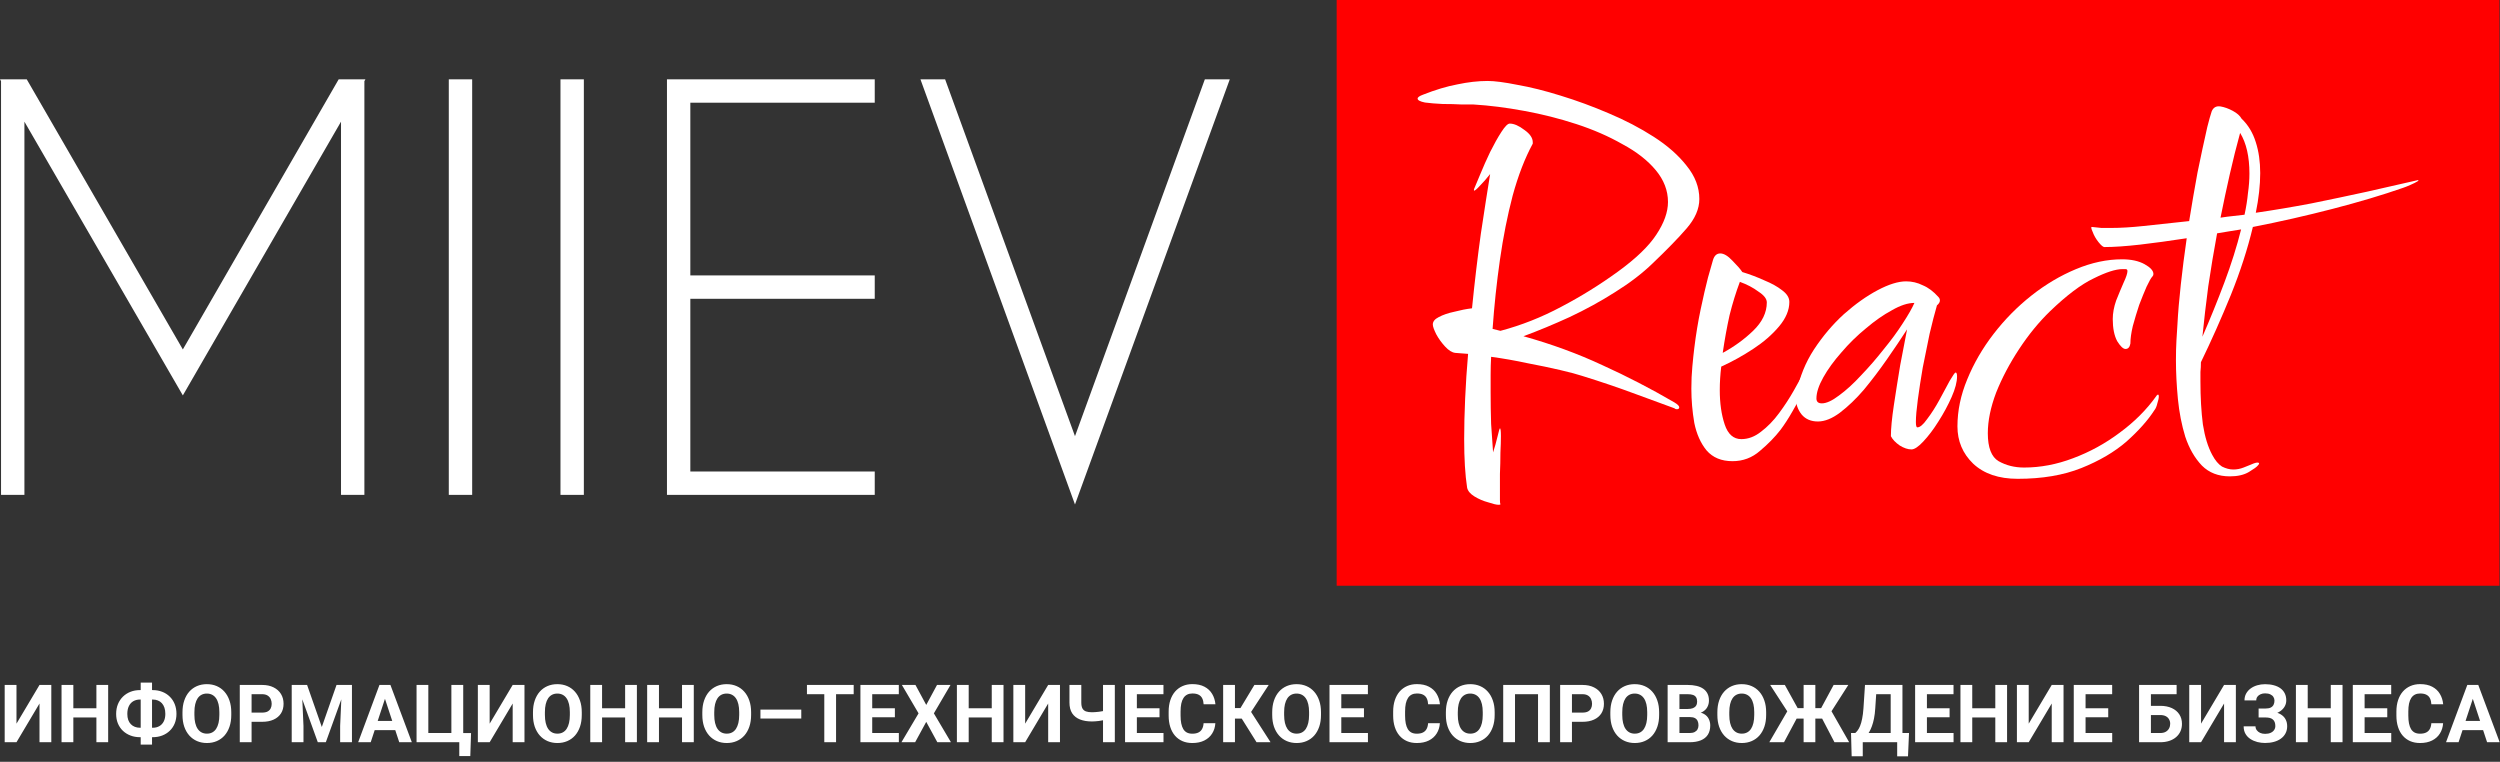 <?xml version="1.0" encoding="UTF-8"?> <svg xmlns="http://www.w3.org/2000/svg" width="4601" height="1402" viewBox="0 0 4601 1402" fill="none"><rect x="0" y="0" width="4601" height="1402" fill="#333333" stroke="none"/><rect x="2460" width="2140" height="1078" fill="#FF0000"></rect><path d="M49.233 146L336.504 643.098L623.298 146H672.531L670.619 149.346V910.766H627.6V223.911L336.504 727.701L44.931 223.911V910.766H1.912V149.346L0 146H49.233Z" fill="white"></path><path d="M868.984 146V910.766H825.965V146H868.984Z" fill="white"></path><path d="M1074.52 146V910.766H1031.5V146H1074.52Z" fill="white"></path><path d="M1609.87 146V189.018H1270.49V506.874H1609.87V549.892H1270.49V867.748H1609.87V910.766H1227.48V146H1609.87Z" fill="white"></path><path d="M1739.4 146L1978.4 802.743L2217.39 146H2263.28L1978.4 928.452L1693.99 146H1739.4Z" fill="white"></path><path d="M2757.78 929C2754.17 929 2747.86 927.497 2738.84 924.491C2729.82 922.087 2721.41 918.48 2713.59 913.67C2705.78 908.861 2701.27 903.451 2700.07 897.439C2696.46 873.994 2694.66 844.237 2694.66 808.168C2694.66 785.324 2695.26 760.376 2696.46 733.324C2697.66 706.272 2699.47 678.919 2701.87 651.266L2678.43 649.462C2672.42 648.861 2666.11 644.954 2659.49 637.74C2652.88 630.526 2647.47 623.012 2643.26 615.197C2639.06 606.78 2636.95 600.769 2636.95 597.162C2636.95 591.751 2640.56 587.243 2647.77 583.636C2655.59 579.428 2665.2 576.121 2676.63 573.717C2688.05 570.711 2698.87 568.607 2709.09 567.405C2713.89 519.312 2719.3 473.624 2725.32 430.341C2731.93 386.457 2737.64 349.786 2742.45 320.329C2735.84 328.746 2729.52 335.96 2723.51 341.971C2718.1 347.983 2714.5 350.988 2712.69 350.988V348.283C2715.1 342.873 2719 333.555 2724.41 320.329C2729.82 307.104 2735.84 293.578 2742.45 279.751C2749.66 265.324 2756.57 253 2763.19 242.78C2769.8 232.561 2774.91 227.451 2778.51 227.451C2786.33 227.451 2795.35 231.358 2805.56 239.173C2815.78 246.387 2820.89 253.902 2820.89 261.717V264.422C2806.47 290.873 2794.14 322.734 2783.92 360.006C2774.31 396.676 2766.49 436.052 2760.48 478.133C2754.47 520.214 2749.96 562.595 2746.96 605.277L2761.38 608.884C2799.85 598.665 2837.12 583.936 2873.19 564.699C2909.86 545.462 2944.72 523.821 2977.78 499.775C3010.85 475.728 3034.29 453.185 3048.11 432.145C3062.54 410.503 3069.75 390.364 3069.75 371.728C3069.75 350.688 3062.24 331.15 3047.21 313.116C3032.18 295.081 3011.75 279.15 2985.9 265.324C2960.65 250.896 2932.4 238.572 2901.14 228.353C2869.88 218.133 2837.72 210.017 2804.66 204.006C2772.2 197.994 2741.25 194.087 2711.79 192.283C2708.18 192.283 2700.97 192.283 2690.15 192.283C2679.33 191.682 2667.61 191.381 2654.99 191.381C2642.36 190.78 2631.54 189.879 2622.53 188.676C2613.51 186.873 2609 184.468 2609 181.462C2609 179.058 2612.31 176.653 2618.92 174.249C2641.76 165.231 2662.8 158.919 2682.04 155.312C2701.87 151.104 2720.51 149 2737.94 149C2750.56 149 2768.9 151.405 2792.94 156.214C2816.99 160.422 2843.43 167.035 2872.29 176.052C2901.74 185.069 2931.2 195.89 2960.65 208.514C2990.71 221.139 3018.36 235.566 3043.61 251.798C3068.85 268.029 3088.99 285.763 3104.02 305C3119.65 324.237 3127.46 344.676 3127.46 366.318C3127.46 384.353 3119.65 402.387 3104.02 420.422C3088.99 437.855 3068.25 459.197 3041.8 484.445C3022.57 503.081 2999.42 520.815 2972.37 537.647C2945.92 554.48 2917.97 569.809 2888.52 583.636C2859.66 596.861 2831.41 608.584 2803.76 618.803C2855.46 633.231 2903.85 650.965 2948.93 672.006C2994.01 692.445 3038.2 715.289 3081.48 740.538C3087.49 744.144 3090.49 747.15 3090.49 749.555C3090.49 751.96 3088.99 753.162 3085.98 753.162C3084.18 753.162 3082.68 752.561 3081.48 751.358C3065.25 745.347 3041.5 736.63 3010.24 725.208C2979.59 713.786 2946.83 702.665 2911.96 691.844C2902.94 688.838 2889.42 685.231 2871.39 681.023C2853.35 676.815 2833.22 672.607 2810.97 668.399C2788.73 663.59 2766.49 659.682 2744.25 656.676C2743.65 667.497 2743.35 678.618 2743.35 690.04C2743.35 700.861 2743.35 711.382 2743.35 721.601C2743.35 741.439 2743.65 760.977 2744.25 780.214C2745.45 798.85 2746.66 816.283 2747.86 832.514C2750.86 823.497 2753.57 813.879 2755.97 803.659C2758.38 793.439 2759.88 788.329 2760.48 788.329C2761.68 788.329 2762.28 793.139 2762.28 802.757C2762.28 810.572 2761.98 820.792 2761.38 833.416C2761.38 846.04 2761.08 858.965 2760.48 872.191C2760.48 885.416 2760.48 897.139 2760.48 907.358C2760.48 912.168 2760.48 916.376 2760.48 919.983C2760.48 924.191 2760.78 926.896 2761.38 928.098C2761.38 928.699 2760.18 929 2757.78 929Z" fill="white"></path><path d="M3188.52 848.746C3168.08 848.746 3152.15 842.133 3140.73 828.907C3129.91 815.682 3122.4 798.85 3118.19 778.41C3114.58 757.37 3112.78 736.329 3112.78 715.289C3112.78 700.861 3113.38 687.335 3114.58 674.711C3115.79 661.486 3116.99 650.064 3118.19 640.445C3121.2 615.798 3125.1 592.052 3129.91 569.208C3134.72 546.364 3139.23 526.827 3143.44 510.595C3148.25 494.364 3151.25 483.844 3152.45 479.035C3154.86 470.618 3159.37 466.41 3165.98 466.41C3172.59 466.41 3180.11 470.919 3188.52 479.936C3196.94 488.353 3202.95 495.266 3206.55 500.676C3220.38 504.884 3233.91 509.994 3247.13 516.006C3260.35 521.416 3271.17 527.428 3279.59 534.04C3288.61 540.653 3293.12 547.867 3293.12 555.682C3293.12 570.711 3286.8 585.74 3274.18 600.769C3261.56 615.798 3245.63 629.624 3226.39 642.249C3207.16 654.873 3187.62 665.694 3167.78 674.711C3165.98 689.139 3165.08 703.566 3165.08 717.994C3165.08 742.04 3168.08 763.081 3174.09 781.116C3180.11 799.15 3190.32 808.168 3204.75 808.168C3217.37 808.168 3229.4 803.659 3240.82 794.642C3252.84 785.624 3263.96 774.202 3274.18 760.376C3284.4 746.549 3293.42 732.723 3301.23 718.896C3309.65 704.468 3315.96 692.445 3320.17 682.827C3321.37 679.22 3324.07 677.416 3328.28 677.416C3330.68 677.416 3331.89 680.121 3331.89 685.532C3331.89 690.341 3328.28 700.561 3321.07 716.191C3313.85 730.619 3306.34 744.445 3298.53 757.671C3291.31 770.295 3284.1 781.416 3276.89 791.035C3266.67 804.26 3254.04 817.185 3239.01 829.809C3224.59 842.433 3207.76 848.746 3188.52 848.746ZM3170.49 649.462C3191.53 638.04 3210.16 624.514 3226.39 608.884C3243.22 592.653 3251.64 575.22 3251.64 556.584C3251.64 549.971 3246.53 543.358 3236.31 536.746C3226.69 529.532 3215.27 523.52 3202.05 518.711C3194.83 537.948 3188.52 558.387 3183.11 580.029C3178.3 601.67 3174.09 624.815 3170.49 649.462Z" fill="white"></path><path d="M3517.89 827.104C3511.27 827.104 3504.06 824.699 3496.24 819.89C3488.43 814.48 3483.02 808.769 3480.01 802.757C3480.01 788.931 3481.82 769.994 3485.42 745.948C3489.03 721.902 3492.94 697.254 3497.15 672.006C3501.96 646.156 3506.16 624.214 3509.77 606.179C3498.95 623.012 3486.63 641.347 3472.8 661.185C3458.98 681.023 3444.85 699.659 3430.42 717.092C3416 733.925 3401.27 748.052 3386.24 759.474C3371.81 770.295 3358.29 775.705 3345.67 775.705C3333.04 775.705 3323.12 771.497 3315.91 763.081C3308.7 754.064 3305.09 743.844 3305.09 732.422C3305.09 729.416 3305.69 725.509 3306.89 720.699C3312.3 693.046 3322.82 667.197 3338.45 643.15C3354.68 618.503 3373.02 596.861 3393.45 578.225C3414.49 559.59 3435.23 544.861 3455.67 534.04C3476.11 523.22 3493.54 517.809 3507.97 517.809C3518.79 517.809 3529.01 520.214 3538.62 525.023C3548.84 529.231 3558.46 536.445 3567.48 546.665C3569.28 548.468 3570.18 550.572 3570.18 552.977C3570.18 555.983 3568.38 558.988 3564.77 561.994C3560.56 576.422 3556.06 593.855 3551.25 614.295C3547.04 634.133 3542.83 654.873 3538.62 676.514C3535.02 697.555 3532.01 717.092 3529.61 735.127C3527.2 753.162 3526 766.988 3526 776.607C3526 783.22 3526.9 786.526 3528.71 786.526C3533.51 786.526 3539.53 781.416 3546.74 771.197C3554.55 760.977 3562.07 749.254 3569.28 736.029C3576.49 722.803 3582.81 711.081 3588.22 700.861C3594.23 690.642 3597.83 685.532 3599.04 685.532C3600.84 685.532 3601.74 687.936 3601.74 692.746C3601.74 702.965 3598.43 715.59 3591.82 730.618C3585.21 745.647 3577.09 760.676 3567.48 775.705C3558.46 790.133 3549.14 802.457 3539.53 812.676C3530.51 822.295 3523.3 827.104 3517.89 827.104ZM3352.88 742.341C3361.29 742.341 3371.81 737.532 3384.44 727.913C3397.66 718.295 3411.19 705.971 3425.01 690.942C3439.44 675.913 3453.27 659.983 3466.49 643.15C3480.32 626.318 3492.04 610.387 3501.65 595.358C3511.87 579.728 3519.09 567.104 3523.3 557.486C3511.27 557.486 3497.45 561.994 3481.82 571.012C3466.19 579.428 3450.26 590.549 3434.03 604.376C3417.8 617.601 3402.77 632.329 3388.95 648.561C3375.12 664.191 3364 679.52 3355.58 694.549C3347.17 709.578 3342.96 722.503 3342.96 733.324C3342.96 739.335 3346.27 742.341 3352.88 742.341Z" fill="white"></path><path d="M3713.39 881.208C3678.52 881.208 3651.17 871.89 3631.33 853.254C3612.1 834.618 3602.48 811.775 3602.48 784.723C3602.48 755.867 3608.49 727.012 3620.51 698.156C3632.54 668.699 3648.77 640.746 3669.2 614.295C3689.64 587.844 3712.78 564.399 3738.63 543.96C3764.48 523.52 3791.83 507.289 3820.68 495.266C3849.54 483.243 3877.79 477.231 3905.44 477.231C3922.27 477.231 3936.1 480.237 3946.92 486.249C3957.74 492.26 3963.15 498.272 3963.15 504.283C3963.15 506.087 3962.55 507.59 3961.35 508.792C3958.94 511.197 3955.33 517.509 3950.53 527.728C3946.32 537.347 3941.81 548.468 3937 561.092C3932.79 573.717 3928.89 586.642 3925.28 599.867C3922.27 612.491 3920.77 623.312 3920.77 632.329C3919.57 638.942 3916.56 642.249 3911.75 642.249C3907.55 642.249 3902.44 637.439 3896.43 627.821C3891.02 617.601 3888.31 604.075 3888.31 587.243C3888.31 576.422 3890.41 565 3894.62 552.977C3899.43 540.954 3903.94 530.133 3908.15 520.514C3912.96 510.295 3915.36 503.081 3915.36 498.873C3915.36 496.468 3914.16 495.266 3911.75 495.266C3909.95 495.266 3908.15 495.266 3906.34 495.266C3893.72 495.266 3875.99 500.977 3853.14 512.399C3830.3 523.22 3803.55 543.358 3772.9 572.815C3752.46 592.653 3733.52 615.798 3716.09 642.249C3698.66 668.699 3684.53 695.451 3673.71 722.503C3663.49 749.555 3658.38 774.503 3658.38 797.347C3658.38 823.798 3665 840.931 3678.22 848.746C3692.05 856.561 3707.68 860.468 3725.11 860.468C3755.16 860.468 3785.22 854.757 3815.27 843.335C3845.93 831.913 3874.48 816.283 3900.93 796.445C3927.98 776.607 3950.53 754.064 3968.56 728.815C3969.16 727.613 3969.76 727.012 3970.36 727.012C3970.96 726.41 3971.26 726.11 3971.26 726.11C3972.47 726.11 3973.07 727.312 3973.07 729.717C3973.07 732.723 3972.17 736.931 3970.36 742.341C3969.16 747.751 3967.36 751.96 3964.95 754.965C3952.93 773.601 3935.8 792.838 3913.56 812.676C3891.32 831.913 3863.66 848.145 3830.6 861.37C3797.54 874.595 3758.47 881.208 3713.39 881.208Z" fill="white"></path><path d="M4103.78 876.699C4082.74 876.699 4065.61 870.087 4052.39 856.861C4039.16 843.035 4028.94 825.301 4021.73 803.659C4015.12 782.017 4010.61 758.873 4008.2 734.225C4005.8 708.977 4004.6 685.231 4004.6 662.988C4004.6 649.763 4004.9 637.74 4005.5 626.919C4006.1 615.497 4006.7 605.879 4007.3 598.064C4008.5 575.22 4010.61 550.272 4013.61 523.22C4016.62 495.566 4020.23 467.312 4024.43 438.457C3993.18 443.266 3964.62 447.173 3938.78 450.179C3912.33 453.185 3890.39 454.688 3872.95 454.688C3870.55 454.688 3866.94 451.682 3862.13 445.671C3857.32 439.659 3853.72 433.347 3851.31 426.734C3848.31 420.121 3848.01 417.116 3850.41 417.717C3856.42 418.318 3862.13 418.919 3867.54 419.52C3872.95 419.52 3878.66 419.52 3884.68 419.52C3902.71 419.52 3922.85 418.318 3945.09 415.913C3966.73 413.509 3994.68 410.503 4028.94 406.896C4033.75 376.838 4038.86 347.081 4044.27 317.624C4050.28 288.168 4056.29 260.214 4062.3 233.763C4065.31 221.74 4068.02 212.121 4070.42 204.908C4073.43 197.694 4078.84 194.688 4086.65 195.89C4093.86 197.093 4101.38 199.798 4109.19 204.006C4117.01 208.214 4122.42 213.023 4125.42 218.434C4137.44 229.855 4146.16 244.283 4151.57 261.717C4156.98 278.549 4159.69 297.486 4159.69 318.526C4159.69 340.769 4156.98 365.116 4151.57 391.566C4184.63 386.757 4218.59 381.046 4253.46 374.434C4288.92 367.22 4323.19 360.006 4356.25 352.792C4389.91 344.977 4420.27 338.064 4447.32 332.052C4451.53 330.85 4452.13 331.451 4449.12 333.855C4446.12 335.659 4441.91 337.763 4436.5 340.168C4431.09 342.572 4426.58 344.376 4422.97 345.578C4385.1 358.803 4341.82 371.728 4293.13 384.353C4244.44 396.977 4195.45 408.098 4146.16 417.717C4136.54 457.994 4123.02 499.775 4105.58 543.058C4088.15 585.74 4069.82 626.919 4050.58 666.595C4050.58 672.607 4050.28 678.618 4049.68 684.63C4049.68 690.04 4049.68 695.751 4049.68 701.763C4049.68 731.22 4051.18 757.671 4054.19 781.116C4057.8 803.96 4063.51 822.595 4071.32 837.023C4076.73 847.243 4082.74 854.457 4089.35 858.665C4096.57 862.272 4103.48 864.075 4110.09 864.075C4116.71 864.075 4123.02 862.873 4129.03 860.468C4135.04 858.064 4139.55 856.26 4142.55 855.058C4149.17 852.052 4153.67 850.85 4156.08 851.451C4158.48 852.052 4158.18 853.856 4155.18 856.861C4153.37 859.266 4147.96 863.173 4138.95 868.584C4129.93 873.994 4118.21 876.699 4103.78 876.699ZM4086.65 400.584L4099.27 398.78L4130.83 395.173C4133.84 381.347 4135.94 368.121 4137.14 355.497C4138.95 342.873 4139.85 330.85 4139.85 319.428C4139.85 288.168 4134.14 263.22 4122.72 244.584C4116.1 268.63 4109.79 293.879 4103.78 320.329C4097.77 346.78 4092.06 373.532 4086.65 400.584ZM4053.29 619.705C4067.71 586.642 4081.24 553.277 4093.86 519.613C4106.49 485.948 4116.71 453.486 4124.52 422.225C4116.71 423.428 4109.19 424.63 4101.98 425.832C4094.76 427.035 4087.55 428.237 4080.34 429.439C4074.33 461.902 4068.92 494.364 4064.11 526.827C4059.9 558.688 4056.29 589.647 4053.29 619.705Z" fill="white"></path><path d="M30.341 1331.82L72.702 1260.57H94.425V1366H72.702V1294.75L30.341 1366H8.617V1260.57H30.341V1331.82ZM183.565 1303.51V1320.45H128.531V1303.51H183.565ZM134.976 1260.57V1366H113.253V1260.57H134.976ZM199.061 1260.57V1366H177.41V1260.57H199.061ZM257.642 1270.05H281.104C287.38 1270.05 293.172 1271.09 298.483 1273.17C303.793 1275.2 308.403 1278.14 312.313 1282C316.272 1285.82 319.337 1290.43 321.51 1295.83C323.682 1301.19 324.768 1307.18 324.768 1313.79C324.768 1320.26 323.682 1326.15 321.51 1331.46C319.337 1336.72 316.272 1341.24 312.313 1345C308.403 1348.77 303.793 1351.66 298.483 1353.69C293.172 1355.72 287.38 1356.73 281.104 1356.73H257.642C251.318 1356.73 245.501 1355.72 240.191 1353.69C234.881 1351.66 230.246 1348.79 226.288 1345.07C222.329 1341.31 219.24 1336.79 217.019 1331.53C214.847 1326.27 213.761 1320.4 213.761 1313.94C213.761 1307.32 214.847 1301.34 217.019 1295.98C219.24 1290.57 222.329 1285.94 226.288 1282.07C230.246 1278.21 234.881 1275.24 240.191 1273.17C245.501 1271.09 251.318 1270.05 257.642 1270.05ZM257.642 1287.43C253.008 1287.43 248.929 1288.45 245.405 1290.47C241.881 1292.5 239.153 1295.49 237.222 1299.45C235.291 1303.36 234.326 1308.19 234.326 1313.94C234.326 1318.09 234.881 1321.76 235.991 1324.94C237.15 1328.08 238.767 1330.71 240.843 1332.84C242.918 1334.96 245.381 1336.58 248.229 1337.69C251.077 1338.8 254.215 1339.35 257.642 1339.35H281.249C285.835 1339.35 289.842 1338.36 293.269 1336.38C296.745 1334.4 299.448 1331.51 301.379 1327.69C303.31 1323.88 304.276 1319.25 304.276 1313.79C304.276 1309.49 303.721 1305.7 302.61 1302.42C301.5 1299.14 299.931 1296.39 297.903 1294.17C295.876 1291.95 293.438 1290.28 290.59 1289.17C287.79 1288.01 284.676 1287.43 281.249 1287.43H257.642ZM279.8 1256.22V1370.34H258.946V1256.22H279.8ZM425.638 1310.82V1315.82C425.638 1323.83 424.552 1331.02 422.38 1337.4C420.207 1343.77 417.142 1349.2 413.184 1353.69C409.225 1358.13 404.494 1361.53 398.991 1363.9C393.536 1366.27 387.477 1367.45 380.815 1367.45C374.202 1367.45 368.143 1366.27 362.64 1363.9C357.185 1361.53 352.454 1358.13 348.447 1353.69C344.44 1349.2 341.327 1343.77 339.106 1337.4C336.934 1331.02 335.847 1323.83 335.847 1315.82V1310.82C335.847 1302.76 336.934 1295.57 339.106 1289.24C341.278 1282.87 344.344 1277.44 348.302 1272.95C352.309 1268.46 357.04 1265.03 362.495 1262.67C367.998 1260.3 374.057 1259.12 380.67 1259.12C387.332 1259.12 393.391 1260.3 398.846 1262.67C404.349 1265.03 409.08 1268.46 413.039 1272.95C417.045 1277.44 420.135 1282.87 422.307 1289.24C424.528 1295.57 425.638 1302.76 425.638 1310.82ZM403.698 1315.82V1310.68C403.698 1305.08 403.191 1300.15 402.177 1295.91C401.163 1291.66 399.667 1288.08 397.687 1285.19C395.708 1282.29 393.294 1280.12 390.446 1278.67C387.598 1277.17 384.339 1276.43 380.67 1276.43C377.002 1276.43 373.743 1277.17 370.895 1278.67C368.095 1280.12 365.705 1282.29 363.726 1285.19C361.795 1288.08 360.323 1291.66 359.309 1295.91C358.295 1300.15 357.788 1305.08 357.788 1310.68V1315.82C357.788 1321.37 358.295 1326.29 359.309 1330.59C360.323 1334.84 361.819 1338.44 363.798 1341.38C365.778 1344.28 368.191 1346.47 371.04 1347.97C373.888 1349.47 377.146 1350.21 380.815 1350.21C384.484 1350.21 387.743 1349.47 390.591 1347.97C393.439 1346.47 395.829 1344.28 397.76 1341.38C399.691 1338.44 401.163 1334.84 402.177 1330.59C403.191 1326.29 403.698 1321.37 403.698 1315.82ZM482.337 1328.42H455.472V1311.47H482.337C486.489 1311.47 489.868 1310.8 492.475 1309.45C495.082 1308.05 496.988 1306.12 498.195 1303.65C499.402 1301.19 500.006 1298.42 500.006 1295.33C500.006 1292.19 499.402 1289.27 498.195 1286.56C496.988 1283.86 495.082 1281.69 492.475 1280.05C489.868 1278.41 486.489 1277.58 482.337 1277.58H463.003V1366H441.279V1260.57H482.337C490.592 1260.57 497.664 1262.06 503.554 1265.06C509.492 1268 514.029 1272.08 517.167 1277.3C520.305 1282.51 521.874 1288.47 521.874 1295.18C521.874 1301.99 520.305 1307.88 517.167 1312.85C514.029 1317.82 509.492 1321.66 503.554 1324.36C497.664 1327.07 490.592 1328.42 482.337 1328.42ZM546.784 1260.57H565.177L592.259 1337.98L619.341 1260.57H637.733L599.645 1366H584.873L546.784 1260.57ZM536.863 1260.57H555.184L558.515 1336.02V1366H536.863V1260.57ZM629.334 1260.57H647.726V1366H626.003V1336.02L629.334 1260.57ZM710.942 1278.6L682.267 1366H659.167L698.342 1260.57H713.042L710.942 1278.6ZM734.766 1366L706.018 1278.6L703.701 1260.57H718.545L757.938 1366H734.766ZM733.462 1326.75V1343.77H677.777V1326.75H733.462ZM866.918 1349.13L865.542 1391.42H845.267V1366H836.65V1349.13H866.918ZM766.627 1366V1260.57H788.278V1349.06H830.712V1260.57H852.508V1366H766.627ZM901.169 1331.82L943.53 1260.57H965.253V1366H943.53V1294.75L901.169 1366H879.445V1260.57H901.169V1331.82ZM1070.69 1310.82V1315.82C1070.69 1323.83 1069.6 1331.02 1067.43 1337.4C1065.25 1343.77 1062.19 1349.2 1058.23 1353.69C1054.27 1358.13 1049.54 1361.53 1044.04 1363.9C1038.58 1366.27 1032.52 1367.45 1025.86 1367.45C1019.25 1367.45 1013.19 1366.27 1007.69 1363.9C1002.23 1361.53 997.501 1358.13 993.494 1353.69C989.487 1349.2 986.374 1343.77 984.153 1337.4C981.981 1331.02 980.894 1323.83 980.894 1315.82V1310.82C980.894 1302.76 981.981 1295.57 984.153 1289.24C986.325 1282.87 989.391 1277.44 993.349 1272.95C997.356 1268.46 1002.09 1265.03 1007.54 1262.67C1013.05 1260.3 1019.1 1259.12 1025.72 1259.12C1032.38 1259.12 1038.44 1260.3 1043.89 1262.67C1049.4 1265.03 1054.13 1268.46 1058.09 1272.95C1062.09 1277.44 1065.18 1282.87 1067.35 1289.24C1069.58 1295.57 1070.69 1302.76 1070.69 1310.82ZM1048.74 1315.82V1310.68C1048.74 1305.08 1048.24 1300.15 1047.22 1295.91C1046.21 1291.66 1044.71 1288.08 1042.73 1285.19C1040.76 1282.29 1038.34 1280.12 1035.49 1278.67C1032.64 1277.17 1029.39 1276.43 1025.72 1276.43C1022.05 1276.43 1018.79 1277.17 1015.94 1278.67C1013.14 1280.12 1010.75 1282.29 1008.77 1285.19C1006.84 1288.08 1005.37 1291.66 1004.36 1295.91C1003.34 1300.15 1002.84 1305.08 1002.84 1310.68V1315.82C1002.84 1321.37 1003.34 1326.29 1004.36 1330.59C1005.37 1334.84 1006.87 1338.44 1008.85 1341.38C1010.82 1344.28 1013.24 1346.47 1016.09 1347.97C1018.93 1349.47 1022.19 1350.21 1025.86 1350.21C1029.53 1350.21 1032.79 1349.47 1035.64 1347.97C1038.49 1346.47 1040.88 1344.28 1042.81 1341.38C1044.74 1338.44 1046.21 1334.84 1047.22 1330.59C1048.24 1326.29 1048.74 1321.37 1048.74 1315.82ZM1156.64 1303.51V1320.45H1101.61V1303.51H1156.64ZM1108.05 1260.57V1366H1086.33V1260.57H1108.05ZM1172.13 1260.57V1366H1150.48V1260.57H1172.13ZM1261.35 1303.51V1320.45H1206.31V1303.51H1261.35ZM1212.76 1260.57V1366H1191.03V1260.57H1212.76ZM1276.84 1260.57V1366H1255.19V1260.57H1276.84ZM1382.35 1310.82V1315.82C1382.35 1323.83 1381.26 1331.02 1379.09 1337.4C1376.92 1343.77 1373.85 1349.2 1369.89 1353.69C1365.93 1358.13 1361.2 1361.53 1355.7 1363.9C1350.24 1366.27 1344.19 1367.45 1337.52 1367.45C1330.91 1367.45 1324.85 1366.27 1319.35 1363.9C1313.89 1361.53 1309.16 1358.13 1305.16 1353.69C1301.15 1349.2 1298.04 1343.77 1295.81 1337.4C1293.64 1331.02 1292.56 1323.83 1292.56 1315.82V1310.82C1292.56 1302.76 1293.64 1295.57 1295.81 1289.24C1297.99 1282.87 1301.05 1277.44 1305.01 1272.95C1309.02 1268.46 1313.75 1265.03 1319.2 1262.67C1324.71 1260.3 1330.77 1259.12 1337.38 1259.12C1344.04 1259.12 1350.1 1260.3 1355.55 1262.67C1361.06 1265.03 1365.79 1268.46 1369.75 1272.95C1373.75 1277.44 1376.84 1282.87 1379.02 1289.24C1381.24 1295.57 1382.35 1302.76 1382.35 1310.82ZM1360.41 1315.82V1310.68C1360.41 1305.08 1359.9 1300.15 1358.89 1295.91C1357.87 1291.66 1356.38 1288.08 1354.4 1285.19C1352.42 1282.29 1350 1280.12 1347.15 1278.67C1344.31 1277.17 1341.05 1276.43 1337.38 1276.43C1333.71 1276.43 1330.45 1277.17 1327.6 1278.67C1324.8 1280.12 1322.41 1282.29 1320.43 1285.19C1318.5 1288.08 1317.03 1291.66 1316.02 1295.91C1315 1300.15 1314.5 1305.08 1314.5 1310.68V1315.82C1314.5 1321.37 1315 1326.29 1316.02 1330.59C1317.03 1334.84 1318.53 1338.44 1320.51 1341.38C1322.49 1344.28 1324.9 1346.47 1327.75 1347.97C1330.6 1349.47 1333.86 1350.21 1337.52 1350.21C1341.19 1350.21 1344.45 1349.47 1347.3 1347.97C1350.15 1346.47 1352.54 1344.28 1354.47 1341.38C1356.4 1338.44 1357.87 1334.84 1358.89 1330.59C1359.9 1326.29 1360.41 1321.37 1360.41 1315.82ZM1474.67 1305.97V1322.41H1399.51V1305.97H1474.67ZM1538.68 1260.57V1366H1517.03V1260.57H1538.68ZM1571.13 1260.57V1277.58H1485.1V1260.57H1571.13ZM1654.25 1349.06V1366H1598.14V1349.06H1654.25ZM1605.23 1260.57V1366H1583.51V1260.57H1605.23ZM1646.94 1303.51V1320.02H1598.14V1303.51H1646.94ZM1654.18 1260.57V1277.58H1598.14V1260.57H1654.18ZM1684.81 1260.57L1704.65 1297.35L1724.49 1260.57H1749.33L1718.7 1312.85L1750.13 1366H1725.07L1704.65 1328.49L1684.23 1366H1659.03L1690.53 1312.85L1659.83 1260.57H1684.81ZM1831.37 1303.51V1320.45H1776.34V1303.51H1831.37ZM1782.79 1260.57V1366H1761.06V1260.57H1782.79ZM1846.87 1260.57V1366H1825.22V1260.57H1846.87ZM1886.7 1331.82L1929.06 1260.57H1950.78V1366H1929.06V1294.75L1886.7 1366H1864.97V1260.57H1886.7V1331.82ZM1968.23 1260.57H1990.03V1292.94C1990.03 1297.57 1990.73 1301.19 1992.13 1303.8C1993.58 1306.4 1995.75 1308.24 1998.65 1309.3C2001.59 1310.32 2005.24 1310.82 2009.58 1310.82C2011.22 1310.82 2013.15 1310.75 2015.37 1310.6C2017.64 1310.46 2019.96 1310.24 2022.33 1309.95C2024.69 1309.62 2026.96 1309.25 2029.13 1308.87C2031.3 1308.43 2033.11 1307.95 2034.56 1307.42V1324.36C2033.11 1324.85 2031.3 1325.3 2029.13 1325.74C2026.96 1326.17 2024.69 1326.56 2022.33 1326.9C2019.96 1327.19 2017.64 1327.4 2015.37 1327.55C2013.15 1327.69 2011.22 1327.77 2009.58 1327.77C2001.18 1327.77 1993.89 1326.56 1987.71 1324.15C1981.53 1321.73 1976.73 1317.97 1973.3 1312.85C1969.92 1307.68 1968.23 1301.05 1968.23 1292.94V1260.57ZM2030 1260.57H2051.72V1366H2030V1260.57ZM2141.3 1349.06V1366H2085.18V1349.06H2141.3ZM2092.28 1260.57V1366H2070.55V1260.57H2092.28ZM2133.98 1303.51V1320.02H2085.18V1303.51H2133.98ZM2141.23 1260.57V1277.58H2085.18V1260.57H2141.23ZM2215.09 1331.02H2236.74C2236.3 1338.12 2234.35 1344.42 2230.87 1349.92C2227.44 1355.43 2222.64 1359.72 2216.46 1362.81C2210.33 1365.9 2202.95 1367.45 2194.3 1367.45C2187.55 1367.45 2181.49 1366.29 2176.13 1363.97C2170.77 1361.61 2166.18 1358.23 2162.37 1353.83C2158.61 1349.44 2155.73 1344.13 2153.75 1337.9C2151.77 1331.68 2150.78 1324.7 2150.78 1316.98V1309.66C2150.78 1301.94 2151.8 1294.96 2153.83 1288.74C2155.9 1282.46 2158.85 1277.13 2162.66 1272.73C2166.52 1268.34 2171.13 1264.96 2176.49 1262.6C2181.85 1260.23 2187.84 1259.05 2194.45 1259.05C2203.24 1259.05 2210.65 1260.64 2216.68 1263.83C2222.76 1267.01 2227.47 1271.41 2230.8 1277.01C2234.18 1282.61 2236.21 1288.98 2236.88 1296.12H2215.16C2214.92 1291.87 2214.07 1288.28 2212.62 1285.33C2211.18 1282.34 2208.98 1280.1 2206.04 1278.6C2203.14 1277.05 2199.28 1276.28 2194.45 1276.28C2190.83 1276.28 2187.67 1276.96 2184.96 1278.31C2182.26 1279.66 2179.99 1281.71 2178.16 1284.46C2176.32 1287.22 2174.95 1290.69 2174.03 1294.89C2173.16 1299.04 2172.73 1303.92 2172.73 1309.52V1316.98C2172.73 1322.43 2173.14 1327.24 2173.96 1331.39C2174.78 1335.49 2176.03 1338.97 2177.72 1341.81C2179.46 1344.61 2181.68 1346.74 2184.38 1348.19C2187.14 1349.59 2190.44 1350.29 2194.3 1350.29C2198.84 1350.29 2202.58 1349.56 2205.53 1348.11C2208.47 1346.67 2210.72 1344.52 2212.26 1341.67C2213.86 1338.82 2214.8 1335.27 2215.09 1331.02ZM2272.8 1260.57V1366H2251.08V1260.57H2272.8ZM2334.93 1260.57L2294.52 1322.48H2267.95L2265.2 1303.15H2282.94L2308.57 1260.57H2334.93ZM2312.55 1366L2283.01 1318.86L2298.07 1303.36L2338.33 1366H2312.55ZM2431.16 1310.82V1315.82C2431.16 1323.83 2430.08 1331.02 2427.91 1337.4C2425.73 1343.77 2422.67 1349.2 2418.71 1353.69C2414.75 1358.13 2410.02 1361.53 2404.52 1363.9C2399.06 1366.27 2393 1367.45 2386.34 1367.45C2379.73 1367.45 2373.67 1366.27 2368.17 1363.9C2362.71 1361.53 2357.98 1358.13 2353.97 1353.69C2349.97 1349.2 2346.85 1343.77 2344.63 1337.4C2342.46 1331.02 2341.37 1323.83 2341.37 1315.82V1310.82C2341.37 1302.76 2342.46 1295.57 2344.63 1289.24C2346.8 1282.87 2349.87 1277.44 2353.83 1272.95C2357.83 1268.46 2362.57 1265.03 2368.02 1262.67C2373.52 1260.3 2379.58 1259.12 2386.2 1259.12C2392.86 1259.12 2398.92 1260.3 2404.37 1262.67C2409.88 1265.03 2414.61 1268.46 2418.56 1272.95C2422.57 1277.44 2425.66 1282.87 2427.83 1289.24C2430.05 1295.57 2431.16 1302.76 2431.16 1310.82ZM2409.22 1315.82V1310.68C2409.22 1305.08 2408.72 1300.15 2407.7 1295.91C2406.69 1291.66 2405.19 1288.08 2403.21 1285.19C2401.23 1282.29 2398.82 1280.12 2395.97 1278.67C2393.12 1277.17 2389.87 1276.43 2386.2 1276.43C2382.53 1276.43 2379.27 1277.17 2376.42 1278.67C2373.62 1280.12 2371.23 1282.29 2369.25 1285.19C2367.32 1288.08 2365.85 1291.66 2364.83 1295.91C2363.82 1300.15 2363.31 1305.08 2363.31 1310.68V1315.82C2363.31 1321.37 2363.82 1326.29 2364.83 1330.59C2365.85 1334.84 2367.35 1338.44 2369.32 1341.38C2371.3 1344.28 2373.72 1346.47 2376.57 1347.97C2379.41 1349.47 2382.67 1350.21 2386.34 1350.21C2390.01 1350.21 2393.27 1349.47 2396.12 1347.97C2398.96 1346.47 2401.35 1344.28 2403.29 1341.38C2405.22 1338.44 2406.69 1334.84 2407.7 1330.59C2408.72 1326.29 2409.22 1321.37 2409.22 1315.82ZM2517.55 1349.06V1366H2461.43V1349.06H2517.55ZM2468.53 1260.57V1366H2446.81V1260.57H2468.53ZM2510.24 1303.51V1320.02H2461.43V1303.51H2510.24ZM2517.48 1260.57V1277.58H2461.43V1260.57H2517.48ZM2628.27 1331.02H2649.92C2649.49 1338.12 2647.53 1344.42 2644.06 1349.92C2640.63 1355.43 2635.82 1359.72 2629.65 1362.81C2623.51 1365.9 2616.13 1367.45 2607.49 1367.45C2600.73 1367.45 2594.67 1366.29 2589.31 1363.97C2583.95 1361.61 2579.37 1358.23 2575.55 1353.83C2571.79 1349.44 2568.92 1344.13 2566.94 1337.9C2564.96 1331.68 2563.97 1324.7 2563.97 1316.98V1309.66C2563.97 1301.94 2564.98 1294.96 2567.01 1288.74C2569.09 1282.46 2572.03 1277.13 2575.84 1272.73C2579.71 1268.34 2584.32 1264.96 2589.67 1262.6C2595.03 1260.23 2601.02 1259.05 2607.63 1259.05C2616.42 1259.05 2623.83 1260.64 2629.86 1263.83C2635.95 1267.01 2640.65 1271.41 2643.98 1277.01C2647.36 1282.61 2649.39 1288.98 2650.07 1296.12H2628.34C2628.1 1291.87 2627.26 1288.28 2625.81 1285.33C2624.36 1282.34 2622.16 1280.1 2619.22 1278.6C2616.32 1277.05 2612.46 1276.28 2607.63 1276.28C2604.01 1276.28 2600.85 1276.96 2598.15 1278.31C2595.44 1279.66 2593.17 1281.71 2591.34 1284.46C2589.51 1287.22 2588.13 1290.69 2587.21 1294.89C2586.34 1299.04 2585.91 1303.92 2585.91 1309.52V1316.98C2585.91 1322.43 2586.32 1327.24 2587.14 1331.39C2587.96 1335.49 2589.22 1338.97 2590.91 1341.81C2592.64 1344.61 2594.86 1346.74 2597.57 1348.19C2600.32 1349.59 2603.63 1350.29 2607.49 1350.29C2612.03 1350.29 2615.77 1349.56 2618.71 1348.11C2621.66 1346.67 2623.9 1344.52 2625.45 1341.67C2627.04 1338.82 2627.98 1335.27 2628.27 1331.02ZM2750.79 1310.82V1315.82C2750.79 1323.83 2749.7 1331.02 2747.53 1337.4C2745.36 1343.77 2742.29 1349.2 2738.34 1353.69C2734.38 1358.13 2729.65 1361.53 2724.14 1363.9C2718.69 1366.27 2712.63 1367.45 2705.97 1367.45C2699.35 1367.45 2693.3 1366.27 2687.79 1363.9C2682.34 1361.53 2677.61 1358.13 2673.6 1353.69C2669.59 1349.2 2666.48 1343.77 2664.26 1337.4C2662.09 1331.02 2661 1323.83 2661 1315.82V1310.82C2661 1302.76 2662.09 1295.57 2664.26 1289.24C2666.43 1282.87 2669.5 1277.44 2673.46 1272.95C2677.46 1268.46 2682.19 1265.03 2687.65 1262.67C2693.15 1260.3 2699.21 1259.12 2705.82 1259.12C2712.49 1259.12 2718.54 1260.3 2724 1262.67C2729.5 1265.03 2734.23 1268.46 2738.19 1272.95C2742.2 1277.44 2745.29 1282.87 2747.46 1289.24C2749.68 1295.57 2750.79 1302.76 2750.79 1310.82ZM2728.85 1315.82V1310.68C2728.85 1305.08 2728.34 1300.15 2727.33 1295.91C2726.32 1291.66 2724.82 1288.08 2722.84 1285.19C2720.86 1282.29 2718.45 1280.12 2715.6 1278.67C2712.75 1277.17 2709.49 1276.43 2705.82 1276.43C2702.15 1276.43 2698.9 1277.17 2696.05 1278.67C2693.25 1280.12 2690.86 1282.29 2688.88 1285.19C2686.95 1288.08 2685.48 1291.66 2684.46 1295.91C2683.45 1300.15 2682.94 1305.08 2682.94 1310.68V1315.82C2682.94 1321.37 2683.45 1326.29 2684.46 1330.59C2685.48 1334.84 2686.97 1338.44 2688.95 1341.38C2690.93 1344.28 2693.34 1346.47 2696.19 1347.97C2699.04 1349.47 2702.3 1350.21 2705.97 1350.21C2709.64 1350.21 2712.9 1349.47 2715.74 1347.97C2718.59 1346.47 2720.98 1344.28 2722.91 1341.38C2724.84 1338.44 2726.32 1334.84 2727.33 1330.59C2728.34 1326.29 2728.85 1321.37 2728.85 1315.82ZM2852.31 1260.57V1366H2830.59V1277.58H2788.23V1366H2766.5V1260.57H2852.31ZM2912.34 1328.42H2885.48V1311.47H2912.34C2916.49 1311.47 2919.87 1310.8 2922.48 1309.45C2925.09 1308.05 2926.99 1306.12 2928.2 1303.65C2929.41 1301.19 2930.01 1298.42 2930.01 1295.33C2930.01 1292.19 2929.41 1289.27 2928.2 1286.56C2926.99 1283.86 2925.09 1281.69 2922.48 1280.05C2919.87 1278.41 2916.49 1277.58 2912.34 1277.58H2893.01V1366H2871.28V1260.57H2912.34C2920.6 1260.57 2927.67 1262.06 2933.56 1265.06C2939.5 1268 2944.03 1272.08 2947.17 1277.3C2950.31 1282.51 2951.88 1288.47 2951.88 1295.18C2951.88 1301.99 2950.31 1307.88 2947.17 1312.85C2944.03 1317.82 2939.5 1321.66 2933.56 1324.36C2927.67 1327.07 2920.6 1328.42 2912.34 1328.42ZM3053.47 1310.82V1315.82C3053.47 1323.83 3052.39 1331.02 3050.22 1337.4C3048.04 1343.77 3044.98 1349.2 3041.02 1353.69C3037.06 1358.13 3032.33 1361.53 3026.83 1363.9C3021.37 1366.27 3015.31 1367.45 3008.65 1367.45C3002.04 1367.45 2995.98 1366.27 2990.48 1363.9C2985.02 1361.53 2980.29 1358.13 2976.28 1353.69C2972.28 1349.2 2969.16 1343.77 2966.94 1337.4C2964.77 1331.02 2963.68 1323.83 2963.68 1315.82V1310.82C2963.68 1302.76 2964.77 1295.57 2966.94 1289.24C2969.11 1282.87 2972.18 1277.44 2976.14 1272.95C2980.14 1268.46 2984.88 1265.03 2990.33 1262.67C2995.83 1260.3 3001.89 1259.12 3008.51 1259.12C3015.17 1259.12 3021.23 1260.3 3026.68 1262.67C3032.18 1265.03 3036.92 1268.46 3040.87 1272.95C3044.88 1277.44 3047.97 1282.87 3050.14 1289.24C3052.36 1295.57 3053.47 1302.76 3053.47 1310.82ZM3031.53 1315.82V1310.68C3031.53 1305.08 3031.03 1300.15 3030.01 1295.91C3029 1291.66 3027.5 1288.08 3025.52 1285.19C3023.54 1282.29 3021.13 1280.12 3018.28 1278.67C3015.43 1277.17 3012.17 1276.43 3008.51 1276.43C3004.84 1276.43 3001.58 1277.17 2998.73 1278.67C2995.93 1280.12 2993.54 1282.29 2991.56 1285.19C2989.63 1288.08 2988.16 1291.66 2987.14 1295.91C2986.13 1300.15 2985.62 1305.08 2985.62 1310.68V1315.82C2985.62 1321.37 2986.13 1326.29 2987.14 1330.59C2988.16 1334.84 2989.65 1338.44 2991.63 1341.38C2993.61 1344.28 2996.03 1346.47 2998.88 1347.97C3001.72 1349.47 3004.98 1350.21 3008.65 1350.21C3012.32 1350.21 3015.58 1349.47 3018.43 1347.97C3021.27 1346.47 3023.66 1344.28 3025.6 1341.38C3027.53 1338.44 3029 1334.84 3030.01 1330.59C3031.03 1326.29 3031.53 1321.37 3031.53 1315.82ZM3110.39 1319.73H3083.31L3083.16 1304.81H3105.9C3109.91 1304.81 3113.19 1304.3 3115.75 1303.29C3118.31 1302.23 3120.21 1300.71 3121.47 1298.73C3122.77 1296.7 3123.42 1294.24 3123.42 1291.34C3123.42 1288.06 3122.8 1285.41 3121.54 1283.38C3120.33 1281.35 3118.43 1279.88 3115.82 1278.96C3113.26 1278.04 3109.96 1277.58 3105.9 1277.58H3090.84V1366H3069.11V1260.57H3105.9C3112.03 1260.57 3117.51 1261.15 3122.34 1262.31C3127.21 1263.46 3131.34 1265.23 3134.72 1267.59C3138.1 1269.96 3140.68 1272.95 3142.47 1276.57C3144.25 1280.14 3145.15 1284.39 3145.15 1289.32C3145.15 1293.66 3144.16 1297.67 3142.18 1301.34C3140.25 1305 3137.18 1308 3132.98 1310.32C3128.83 1312.63 3123.4 1313.91 3116.69 1314.15L3110.39 1319.73ZM3109.45 1366H3077.37L3085.84 1349.06H3109.45C3113.26 1349.06 3116.38 1348.45 3118.79 1347.25C3121.2 1345.99 3122.99 1344.3 3124.15 1342.18C3125.31 1340.05 3125.89 1337.61 3125.89 1334.86C3125.89 1331.77 3125.36 1329.09 3124.29 1326.83C3123.28 1324.56 3121.64 1322.82 3119.37 1321.61C3117.1 1320.36 3114.11 1319.73 3110.39 1319.73H3089.46L3089.61 1304.81H3115.68L3120.67 1310.68C3127.09 1310.58 3132.26 1311.72 3136.17 1314.08C3140.13 1316.4 3143 1319.41 3144.79 1323.13C3146.62 1326.85 3147.54 1330.83 3147.54 1335.08C3147.54 1341.84 3146.06 1347.53 3143.12 1352.17C3140.18 1356.76 3135.85 1360.21 3130.16 1362.52C3124.51 1364.84 3117.61 1366 3109.45 1366ZM3250.43 1310.82V1315.82C3250.43 1323.83 3249.35 1331.02 3247.18 1337.4C3245 1343.77 3241.94 1349.2 3237.98 1353.69C3234.02 1358.13 3229.29 1361.53 3223.79 1363.9C3218.33 1366.27 3212.27 1367.45 3205.61 1367.45C3199 1367.45 3192.94 1366.27 3187.44 1363.9C3181.98 1361.53 3177.25 1358.13 3173.24 1353.69C3169.24 1349.2 3166.12 1343.77 3163.9 1337.4C3161.73 1331.02 3160.64 1323.83 3160.64 1315.82V1310.82C3160.64 1302.76 3161.73 1295.57 3163.9 1289.24C3166.07 1282.87 3169.14 1277.44 3173.1 1272.95C3177.11 1268.46 3181.84 1265.03 3187.29 1262.67C3192.79 1260.3 3198.85 1259.12 3205.47 1259.12C3212.13 1259.12 3218.19 1260.3 3223.64 1262.67C3229.15 1265.03 3233.88 1268.46 3237.84 1272.95C3241.84 1277.44 3244.93 1282.87 3247.1 1289.24C3249.32 1295.57 3250.43 1302.76 3250.43 1310.82ZM3228.49 1315.82V1310.68C3228.49 1305.08 3227.99 1300.15 3226.97 1295.91C3225.96 1291.66 3224.46 1288.08 3222.48 1285.19C3220.5 1282.29 3218.09 1280.12 3215.24 1278.67C3212.39 1277.17 3209.14 1276.43 3205.47 1276.43C3201.8 1276.43 3198.54 1277.17 3195.69 1278.67C3192.89 1280.12 3190.5 1282.29 3188.52 1285.19C3186.59 1288.08 3185.12 1291.66 3184.11 1295.91C3183.09 1300.15 3182.58 1305.08 3182.58 1310.68V1315.82C3182.58 1321.37 3183.09 1326.29 3184.11 1330.59C3185.12 1334.84 3186.62 1338.44 3188.59 1341.38C3190.57 1344.28 3192.99 1346.47 3195.84 1347.97C3198.68 1349.47 3201.94 1350.21 3205.61 1350.21C3209.28 1350.21 3212.54 1349.47 3215.39 1347.97C3218.24 1346.47 3220.63 1344.28 3222.56 1341.38C3224.49 1338.44 3225.96 1334.84 3226.97 1330.59C3227.99 1326.29 3228.49 1321.37 3228.49 1315.82ZM3298.01 1322.55L3257.82 1260.57H3284.83L3308.44 1303.29H3326.76L3323.93 1322.55H3298.01ZM3308.29 1319.22L3283.31 1366H3256.23L3290.77 1306.62L3308.29 1319.22ZM3340.95 1260.57V1366H3319.37V1260.57H3340.95ZM3401.63 1260.57L3362.02 1322.55H3336.24L3333.42 1303.29H3351.59L3374.62 1260.57H3401.63ZM3376.14 1366L3351.74 1319.22L3369.34 1306.62L3403.22 1366H3376.14ZM3497.72 1349.06V1366H3421.76V1349.06H3497.72ZM3428.21 1349.06V1391.85H3407.79L3406.63 1349.06H3428.21ZM3513.36 1349.06L3511.48 1391.92H3491.57V1349.06H3513.36ZM3485.77 1260.57V1277.58H3435.01V1260.57H3485.77ZM3501.27 1260.57V1366H3479.62V1260.57H3501.27ZM3432.33 1260.57H3454.06L3451.23 1303.51C3450.8 1310.6 3450.03 1316.88 3448.92 1322.34C3447.85 1327.74 3446.55 1332.5 3445.01 1336.6C3443.51 1340.7 3441.84 1344.3 3440.01 1347.39C3438.18 1350.43 3436.24 1353.09 3434.22 1355.36C3432.19 1357.58 3430.14 1359.56 3428.06 1361.29C3425.99 1362.98 3423.96 1364.55 3421.98 1366H3409.52V1349.06H3414.38C3415.78 1347.9 3417.25 1346.3 3418.79 1344.28C3420.39 1342.25 3421.88 1339.52 3423.28 1336.09C3424.73 1332.62 3425.99 1328.23 3427.05 1322.91C3428.16 1317.6 3428.98 1311.14 3429.51 1303.51L3432.33 1260.57ZM3595.33 1349.06V1366H3539.21V1349.06H3595.33ZM3546.31 1260.57V1366H3524.59V1260.57H3546.31ZM3588.02 1303.51V1320.02H3539.21V1303.51H3588.02ZM3595.26 1260.57V1277.58H3539.21V1260.57H3595.26ZM3678.32 1303.51V1320.45H3623.28V1303.51H3678.32ZM3629.73 1260.57V1366H3608.01V1260.57H3629.73ZM3693.81 1260.57V1366H3672.16V1260.57H3693.81ZM3733.64 1331.82L3776 1260.57H3797.73V1366H3776V1294.75L3733.64 1366H3711.92V1260.57H3733.64V1331.82ZM3887.3 1349.06V1366H3831.18V1349.06H3887.3ZM3838.28 1260.57V1366H3816.55V1260.57H3838.28ZM3879.99 1303.51V1320.02H3831.18V1303.51H3879.99ZM3887.23 1260.57V1277.58H3831.18V1260.57H3887.23ZM4005.84 1260.57V1277.58H3958.41V1366H3936.76V1260.57H4005.84ZM3950.95 1299.02H3975.57C3983.87 1299.02 3991.02 1300.39 3997 1303.15C4002.99 1305.9 4007.6 1309.76 4010.83 1314.73C4014.07 1319.7 4015.69 1325.5 4015.69 1332.11C4015.69 1337.13 4014.77 1341.72 4012.93 1345.87C4011.1 1349.97 4008.42 1353.55 4004.9 1356.59C4001.42 1359.58 3997.22 1361.9 3992.3 1363.54C3987.37 1365.18 3981.8 1366 3975.57 1366H3936.76V1260.57H3958.55V1349.06H3975.57C3979.72 1349.06 3983.15 1348.28 3985.85 1346.74C3988.56 1345.19 3990.58 1343.14 3991.93 1340.58C3993.33 1337.98 3994.03 1335.1 3994.03 1331.97C3994.03 1328.97 3993.33 1326.27 3991.93 1323.86C3990.58 1321.39 3988.56 1319.46 3985.85 1318.06C3983.15 1316.66 3979.72 1315.96 3975.57 1315.96H3950.95V1299.02ZM4050.81 1331.82L4093.17 1260.57H4114.89V1366H4093.17V1294.75L4050.81 1366H4029.08V1260.57H4050.81V1331.82ZM4173.11 1315.46H4156.74V1303.94H4169.78C4173.59 1303.94 4176.68 1303.36 4179.05 1302.2C4181.41 1301 4183.15 1299.31 4184.26 1297.14C4185.37 1294.96 4185.93 1292.41 4185.93 1289.46C4185.93 1287.05 4185.3 1284.83 4184.04 1282.8C4182.84 1280.77 4180.95 1279.15 4178.4 1277.95C4175.84 1276.69 4172.58 1276.06 4168.62 1276.06C4165.63 1276.06 4162.9 1276.6 4160.44 1277.66C4157.98 1278.72 4156.02 1280.22 4154.57 1282.15C4153.12 1284.03 4152.4 1286.32 4152.4 1289.03H4130.75C4130.75 1284.39 4131.74 1280.24 4133.72 1276.57C4135.75 1272.85 4138.5 1269.72 4141.97 1267.16C4145.5 1264.55 4149.55 1262.57 4154.14 1261.22C4158.72 1259.87 4163.55 1259.19 4168.62 1259.19C4174.56 1259.19 4179.92 1259.84 4184.7 1261.15C4189.48 1262.4 4193.58 1264.29 4197.01 1266.8C4200.43 1269.31 4203.06 1272.42 4204.9 1276.14C4206.73 1279.85 4207.65 1284.17 4207.65 1289.1C4207.65 1292.72 4206.83 1296.12 4205.19 1299.31C4203.55 1302.49 4201.21 1305.29 4198.16 1307.71C4195.12 1310.12 4191.48 1312.03 4187.23 1313.43C4182.98 1314.78 4178.28 1315.46 4173.11 1315.46ZM4156.74 1309.16H4173.11C4178.85 1309.16 4183.95 1309.76 4188.39 1310.97C4192.88 1312.17 4196.67 1313.94 4199.76 1316.25C4202.9 1318.57 4205.26 1321.44 4206.85 1324.87C4208.5 1328.25 4209.32 1332.14 4209.32 1336.53C4209.32 1341.45 4208.3 1345.82 4206.27 1349.63C4204.3 1353.45 4201.47 1356.68 4197.8 1359.34C4194.18 1361.99 4189.89 1364 4184.91 1365.35C4179.99 1366.7 4174.56 1367.38 4168.62 1367.38C4163.89 1367.38 4159.18 1366.8 4154.5 1365.64C4149.82 1364.43 4145.57 1362.6 4141.76 1360.13C4137.94 1357.67 4134.9 1354.51 4132.63 1350.65C4130.36 1346.79 4129.23 1342.15 4129.23 1336.75H4151.02C4151.02 1339.3 4151.77 1341.65 4153.27 1343.77C4154.77 1345.85 4156.84 1347.51 4159.5 1348.77C4162.15 1349.97 4165.19 1350.58 4168.62 1350.58C4172.63 1350.58 4176.03 1349.95 4178.83 1348.69C4181.68 1347.44 4183.83 1345.72 4185.28 1343.55C4186.77 1341.33 4187.52 1338.89 4187.52 1336.24C4187.52 1333.39 4187.13 1330.98 4186.36 1329C4185.59 1327.02 4184.45 1325.4 4182.96 1324.15C4181.46 1322.84 4179.6 1321.9 4177.38 1321.32C4175.21 1320.74 4172.68 1320.45 4169.78 1320.45H4156.74V1309.16ZM4295.7 1303.51V1320.45H4240.67V1303.51H4295.7ZM4247.12 1260.57V1366H4225.39V1260.57H4247.12ZM4311.2 1260.57V1366H4289.55V1260.57H4311.2ZM4400.85 1349.06V1366H4344.73V1349.06H4400.85ZM4351.82 1260.57V1366H4330.1V1260.57H4351.82ZM4393.53 1303.51V1320.02H4344.73V1303.51H4393.53ZM4400.77 1260.57V1277.58H4344.73V1260.57H4400.77ZM4474.63 1331.02H4496.29C4495.85 1338.12 4493.9 1344.42 4490.42 1349.92C4486.99 1355.43 4482.19 1359.72 4476.01 1362.81C4469.88 1365.9 4462.49 1367.45 4453.85 1367.45C4447.09 1367.45 4441.03 1366.29 4435.68 1363.97C4430.32 1361.61 4425.73 1358.23 4421.92 1353.83C4418.15 1349.44 4415.28 1344.13 4413.3 1337.9C4411.32 1331.68 4410.33 1324.7 4410.33 1316.98V1309.66C4410.33 1301.94 4411.35 1294.96 4413.37 1288.74C4415.45 1282.46 4418.39 1277.13 4422.21 1272.73C4426.07 1268.34 4430.68 1264.96 4436.04 1262.6C4441.4 1260.23 4447.38 1259.05 4454 1259.05C4462.78 1259.05 4470.19 1260.64 4476.23 1263.83C4482.31 1267.01 4487.02 1271.41 4490.35 1277.01C4493.73 1282.61 4495.75 1288.98 4496.43 1296.12H4474.71C4474.46 1291.87 4473.62 1288.28 4472.17 1285.33C4470.72 1282.34 4468.53 1280.1 4465.58 1278.6C4462.69 1277.05 4458.82 1276.28 4454 1276.28C4450.38 1276.28 4447.21 1276.96 4444.51 1278.31C4441.81 1279.66 4439.54 1281.71 4437.7 1284.46C4435.87 1287.22 4434.49 1290.69 4433.58 1294.89C4432.71 1299.04 4432.27 1303.92 4432.27 1309.52V1316.98C4432.27 1322.43 4432.68 1327.24 4433.5 1331.39C4434.32 1335.49 4435.58 1338.97 4437.27 1341.81C4439.01 1344.61 4441.23 1346.74 4443.93 1348.19C4446.68 1349.59 4449.99 1350.29 4453.85 1350.29C4458.39 1350.29 4462.13 1349.56 4465.08 1348.11C4468.02 1346.67 4470.27 1344.52 4471.81 1341.67C4473.4 1338.82 4474.34 1335.27 4474.63 1331.02ZM4553.42 1278.6L4524.74 1366H4501.64L4540.82 1260.57H4555.52L4553.42 1278.6ZM4577.24 1366L4548.49 1278.6L4546.18 1260.57H4561.02L4600.41 1366H4577.24ZM4575.94 1326.75V1343.77H4520.25V1326.75H4575.94Z" fill="white"></path></svg> 